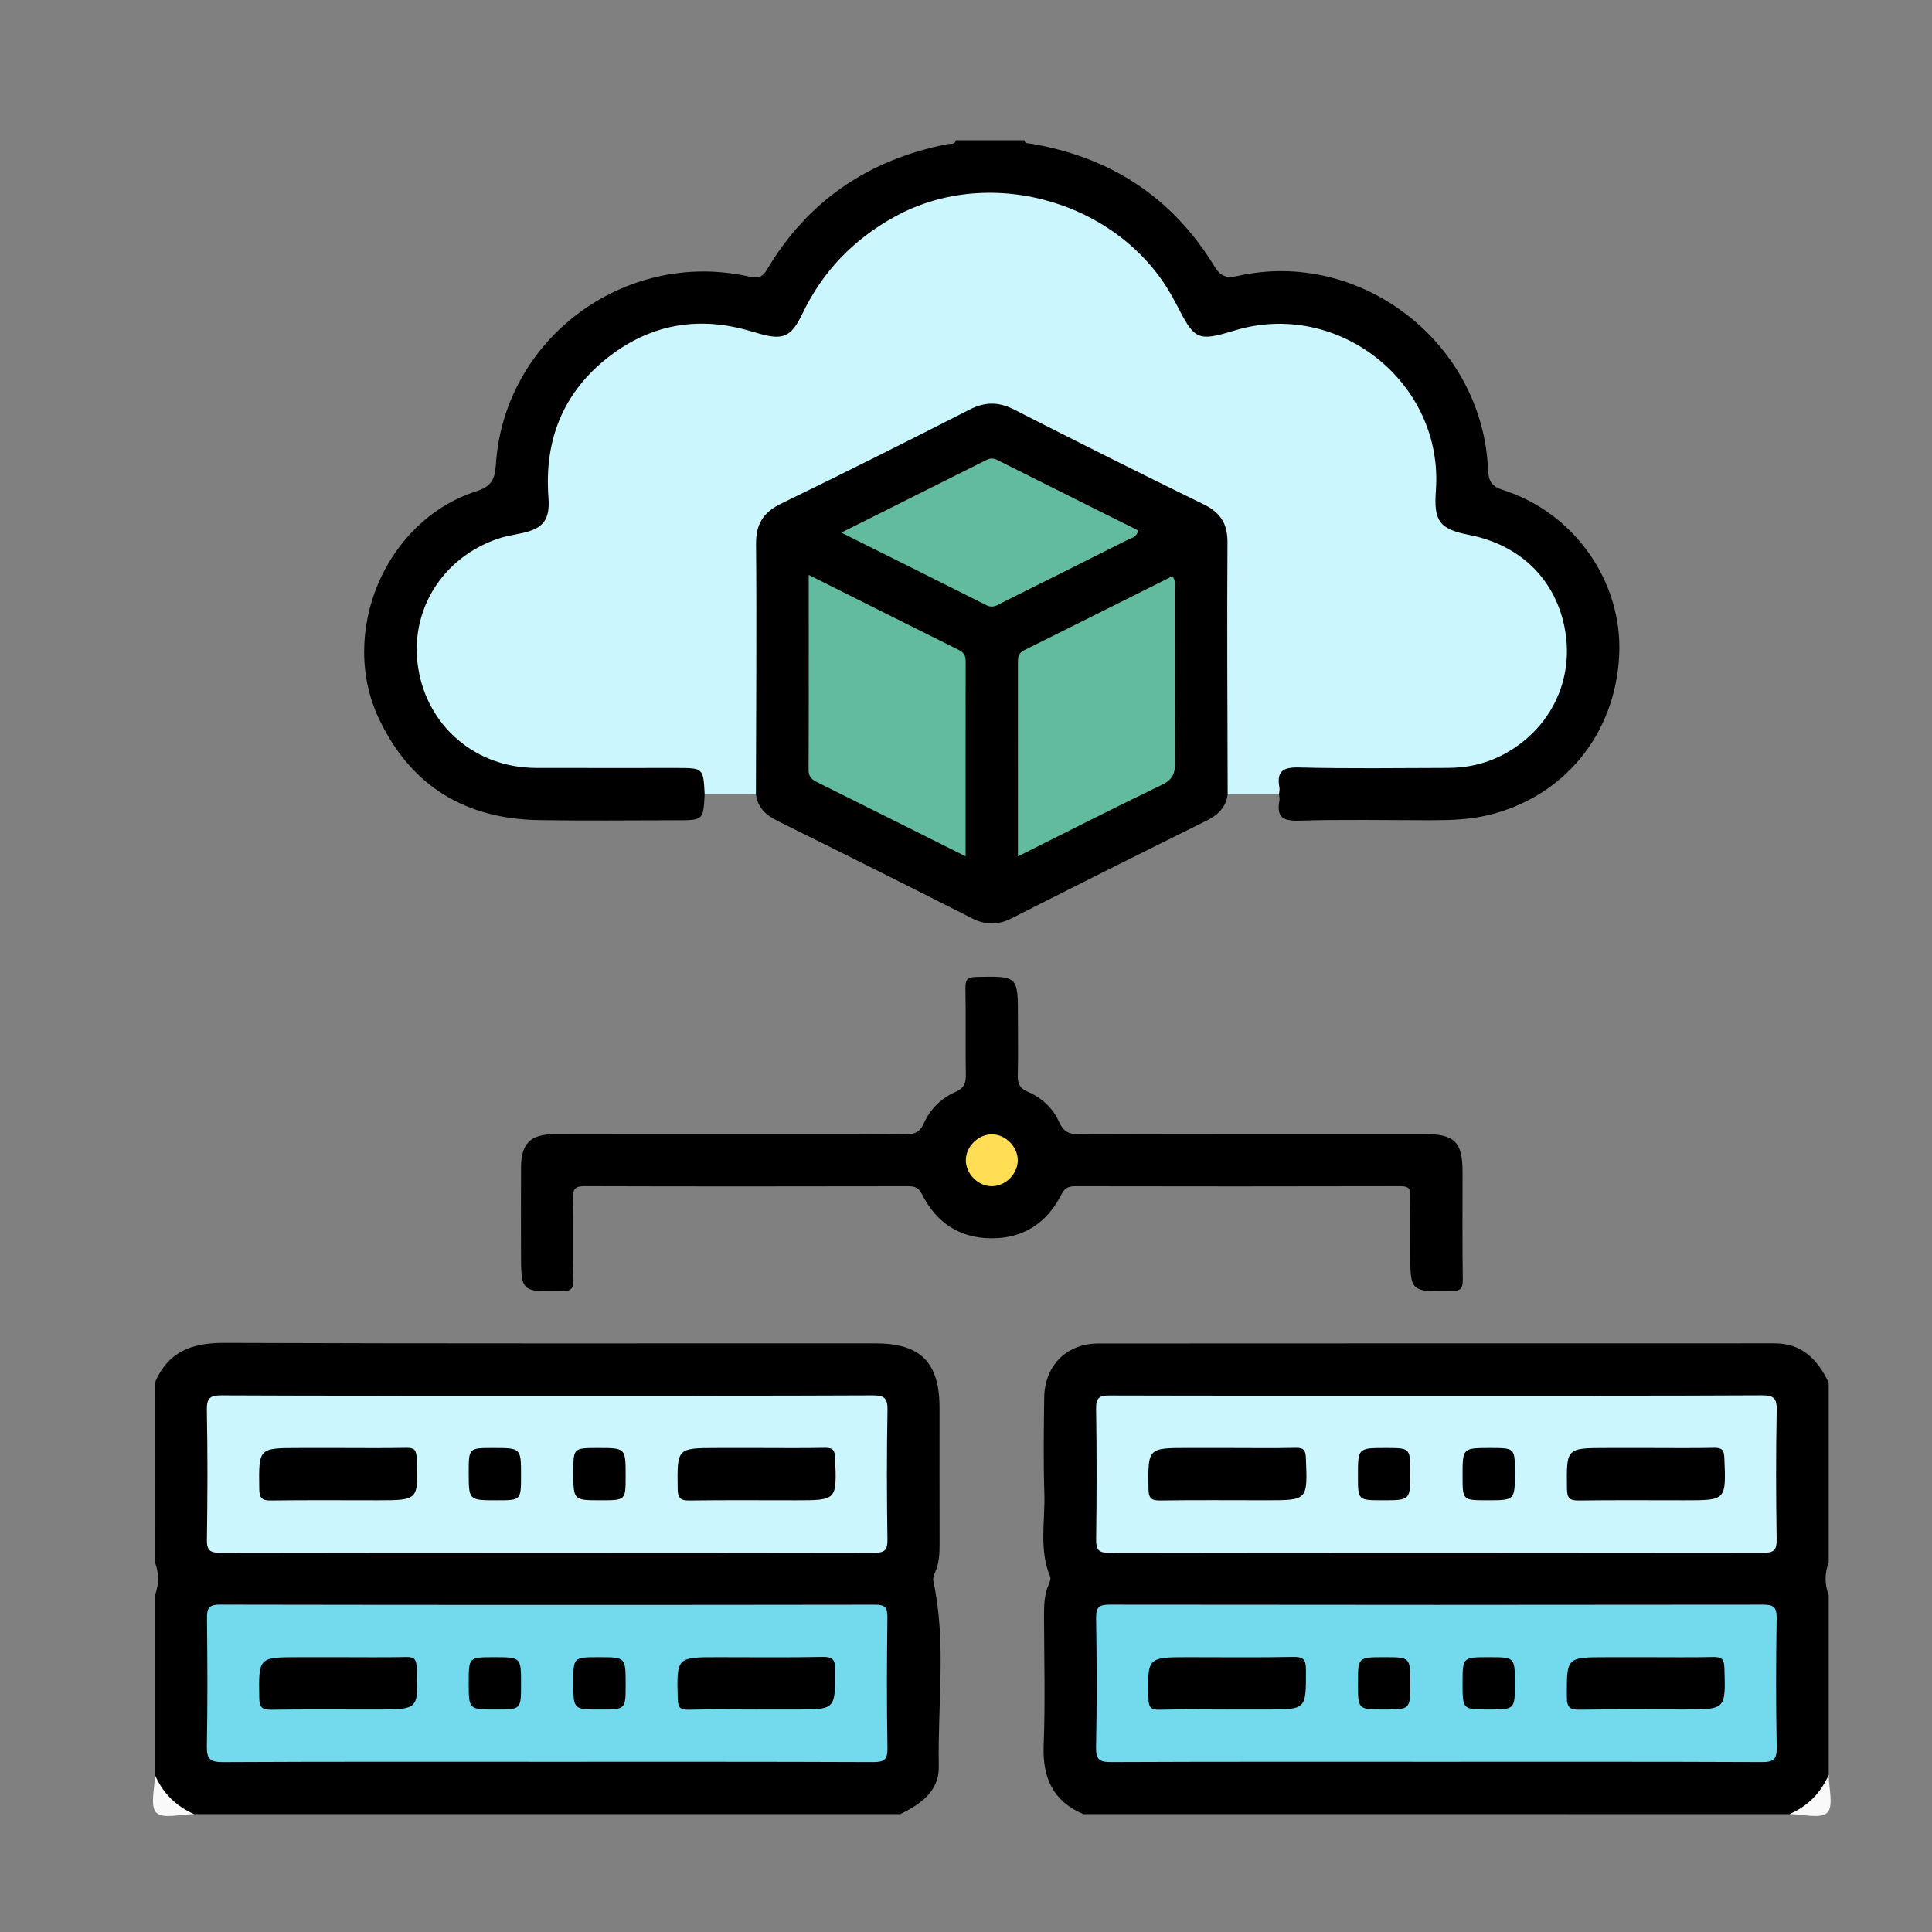 <?xml version="1.0" encoding="utf-8"?>
<!-- Generator: Adobe Illustrator 23.0.0, SVG Export Plug-In . SVG Version: 6.00 Build 0)  -->
<svg width="100" height="100" version="1.1" id="Layer_1" xmlns="http://www.w3.org/2000/svg" xmlns:xlink="http://www.w3.org/1999/xlink" x="0px" y="0px"
	 viewBox="0 0 1000 1000" style="enable-background:new 0 0 1000 1000;" xml:space="preserve">
<rect x="0" y="0" width="1000" height="1000" fill="#808080" stroke="none"/>
<style type="text/css">
	.st0{fill:#F9F9F9;}
	.st1{fill:#CCF6FE;}
	.st2{fill:#73DAEE;}
	.st3{fill:#62BB9F;}
	.st4{fill:#FFDE55;}
</style>
<g>
	<path d="M80.17,715.62c6.7-15.77,18.85-20.59,35.55-20.54c112.42,0.44,224.87,0.22,337.31,0.24c23.47,0,33.25,9.81,33.27,33.35
		c0,23.39-0.03,46.77,0.03,70.17c0.02,5.11-0.2,10.17-2.28,14.92c-0.69,1.57-1.3,3.01-0.91,4.82c6.82,31.76,2.1,63.91,2.78,95.86
		c0.27,12.64-9.44,19.44-19.9,24.55c-121.83,0-243.67,0-365.5,0c-11.42-2.12-18.19-8.88-20.31-20.31c0-31.02,0-62.05,0-93.07
		c2.15-5.63,2.15-11.29,0-16.92C80.17,777.67,80.17,746.64,80.17,715.62z"/>
	<path d="M560.73,938.98c-15.77-6.7-21.17-18.82-20.53-35.55c0.86-22.23,0.24-44.52,0.19-66.77c-0.02-5.67,0.08-11.25,2.44-16.58
		c0.54-1.22,1.17-2.91,0.73-3.96c-5.89-14.16-2.52-28.99-3.01-43.49c-0.56-16.33-0.27-32.69-0.08-49.02
		c0.2-16.75,11.44-28.21,28.14-28.22c116.66-0.1,233.33-0.03,349.98-0.07c14.33,0,22.25,8.56,27.94,20.32c0,31.02,0,62.05,0,93.07
		c-2.15,5.63-2.15,11.29,0,16.92c0,31.02,0,62.05,0,93.07c-2.12,11.42-8.88,18.19-20.31,20.31
		C804.4,938.98,682.56,938.98,560.73,938.98z"/>
	<path d="M364.73,411.07c-0.71,13.5-0.71,13.5-14.64,13.5c-23.67,0-47.33,0.32-71-0.07c-37.97-0.63-66.11-17.29-82.76-52.05
		c-21.42-44.72,2.91-102.86,50-118.11c7.82-2.52,9.81-5.92,10.32-13.71c4.15-65.11,66.33-111.51,130.34-97.64
		c4.04,0.88,7.07,1.46,9.83-3.18c21.3-35.99,52.95-57.31,93.85-65.25c1.47-0.29,3.55,0.42,4.06-1.96c11.84,0,23.69,0,35.53,0
		c0.37,1.93,1.95,1.51,3.25,1.73c41.1,6.95,73.15,27.63,94.98,63.37c3.06,5.03,5.92,6.55,12.05,5.16
		c63.76-14.35,126.94,34.54,129.67,100.29c0.25,5.96,1.93,8.61,7.73,10.46c36.99,11.76,61.95,47.5,60.16,85.38
		c-1.96,41.24-28.75,73.59-67.97,82.96c-10.32,2.47-20.59,2.62-30.98,2.61c-22.25-0.02-44.52-0.47-66.75,0.22
		c-8.51,0.27-11.76-1.96-10.17-10.39c0.2-1.07-0.15-2.23-0.24-3.35c-4.35-11.76-1.78-15.75,10.51-15.82
		c25.36-0.12,50.75,0.15,76.11-0.1c30.26-0.3,53.29-19.31,58.95-48.24c5.77-29.41-13.32-59.36-42.51-66.7
		c-1.64-0.41-3.32-0.68-4.96-1.05c-15.74-3.49-19.44-8.58-19.1-24.64c0.68-31.49-11.42-56.5-38.56-73.29
		c-18.43-11.4-38.39-13.84-59.38-8.75c-3.28,0.8-6.51,1.81-9.8,2.66c-11.32,2.91-17.51,0.27-22.89-10.17
		c-8.24-15.96-18.48-30.04-32.88-41.29c-45.65-35.64-116.08-25.52-149.53,21.85c-3.91,5.55-7.43,11.27-10.54,17.31
		c-6.84,13.27-12.44,15.75-26.7,11.47c-25.55-7.68-49.63-5.45-71.64,10.37c-23.37,16.79-33.89,40.15-33.3,68.5
		c0.39,17.99-2.4,22.35-19.98,26.16c-23.66,5.13-39.44,19.19-45.6,42.54c-9.88,37.51,17.6,72.58,57.08,73.25
		c25.65,0.44,51.31,0,76.96,0.14C366.51,395.3,369.06,399.31,364.73,411.07z"/>
	<path class="st0" d="M80.17,918.68c4.11,9.43,10.88,16.19,20.31,20.31c-6.77,0-16.18,2.64-19.56-0.74
		C77.53,934.86,80.17,925.45,80.17,918.68z"/>
	<path class="st0" d="M926.23,938.98c9.43-4.11,16.19-10.88,20.31-20.31c0,6.77,2.64,16.18-0.74,19.56
		C942.41,941.62,933,938.98,926.23,938.98z"/>
	<path class="st1" d="M364.73,411.07c-0.71-13.57-0.71-13.57-14.62-13.57c-24.25,0-48.5,0.05-72.74-0.02
		c-30.97-0.1-55.96-21.27-60.87-51.46c-4.82-29.63,12.22-57.4,41.41-67.23c3.98-1.34,8.19-1.98,12.3-2.86
		c11.07-2.37,14.54-7.01,13.67-18.43c-2.28-30.02,7.77-54.89,31.78-73.25c20.95-16.02,44.59-20.47,70.19-13.6
		c2.17,0.58,4.31,1.24,6.48,1.86c12.79,3.74,17.12,2.13,22.91-9.98c10.56-22.1,26.58-38.68,48.04-50.46
		c50.31-27.62,118.72-6.85,144.95,44.23c0.39,0.74,0.85,1.47,1.22,2.22c8.9,17.53,10.71,18.29,29.49,12.57
		c53.71-16.36,108.35,26.99,104.27,82.73c-1.17,16.06,1.83,20.03,17.43,23.1c26.79,5.26,45.15,23.71,49.53,49.77
		c4.26,25.38-7.36,49.7-30.14,62.81c-9.48,5.45-19.78,7.95-30.66,7.97c-25.65,0.05-51.32,0.44-76.96-0.22
		c-8.61-0.22-11.71,2.1-10.17,10.46c0.2,1.07-0.15,2.23-0.24,3.35c-8.85,0-17.68,0-26.53,0c-3.67-3.35-2.59-7.83-2.61-11.91
		c-0.1-38.58-0.36-77.16,0.14-115.74c0.14-10.83-3.82-16.96-13.5-21.63c-31.2-15.03-62.15-30.61-92.97-46.42
		c-9.17-4.7-17.14-4.7-26.31,0c-31.07,15.94-62.29,31.61-93.71,46.82c-9.07,4.4-12.83,10.25-12.72,20.37
		c0.39,38.85,0.2,77.72,0.1,116.59c-0.02,4.08,1.07,8.56-2.61,11.91C382.41,411.07,373.57,411.07,364.73,411.07z"/>
	<path d="M391.26,411.07c0.08-43.15,0.44-86.28,0.07-129.43c-0.08-10.53,3.81-16.53,13.13-21.05c32.64-15.84,65.06-32.1,97.38-48.58
		c8.05-4.11,15.03-4.11,23.06-0.02c32.56,16.63,65.25,33,98.09,49.04c8.7,4.25,12.4,9.95,12.35,19.76
		c-0.29,43.42,0.02,86.84,0.1,130.28c-0.86,6.8-4.96,10.75-10.96,13.72c-33.67,16.67-67.26,33.49-100.77,50.48
		c-7.14,3.62-13.57,3.62-20.71,0c-33.5-17.01-67.09-33.81-100.77-50.48C396.21,421.82,392.13,417.88,391.26,411.07z"/>
	<path d="M378.03,587.02c30.17,0,60.32-0.08,90.49,0.1c4.7,0.03,7.51-0.95,9.63-5.67c3.28-7.38,9.04-13.06,16.46-16.3
		c4.45-1.93,5.38-4.59,5.3-9c-0.25-14.94,0.07-29.88-0.2-44.82c-0.08-4.4,1.13-5.57,5.58-5.65c21.59-0.46,21.59-0.61,21.59,20.83
		c0,9.87,0.2,19.75-0.08,29.6c-0.14,4.4,0.76,7.14,5.26,9.02c7.23,3.03,12.94,8.51,16.09,15.53c2.4,5.38,5.47,6.48,10.85,6.46
		c59.48-0.19,118.96-0.12,178.43-0.12c15.45,0,19.56,4.11,19.58,19.46c0.02,18.61-0.15,37.21,0.12,55.81
		c0.07,4.77-1.27,6.01-6.04,6.06c-21.15,0.24-21.15,0.41-21.15-20.44c0-9.58-0.2-19.17,0.08-28.75c0.12-4.08-1.13-5.18-5.18-5.16
		c-56.09,0.14-112.19,0.12-168.3,0.02c-3.47,0-5.43,0.83-7.11,4.15c-7.48,14.91-19.83,22.96-36.5,22.81
		c-16.3-0.15-28.38-8.17-35.69-22.78c-1.66-3.32-3.59-4.2-7.09-4.18c-55.82,0.1-111.63,0.14-167.45-0.03
		c-4.72-0.02-6.19,1.15-6.09,5.99c0.32,14.1-0.08,28.19,0.22,42.29c0.1,4.72-1.17,6.06-5.99,6.11
		c-21.17,0.27-21.17,0.46-21.17-20.37c0-14.65-0.07-29.32,0.02-43.98c0.08-12.05,4.91-16.9,16.99-16.94
		C317.13,586.97,347.57,587.02,378.03,587.02z"/>
	<path class="st1" d="M283.22,722.39c56.09,0,112.2,0.12,168.3-0.15c6.28-0.03,7.97,1.4,7.85,7.78
		c-0.44,22.27-0.37,44.54-0.03,66.81c0.08,5.58-1.51,6.9-6.97,6.9c-112.76-0.17-225.53-0.17-338.31,0c-5.48,0-7.06-1.34-6.97-6.9
		c0.34-22.27,0.41-44.55-0.03-66.81c-0.14-6.4,1.57-7.82,7.85-7.78C171.02,722.51,227.13,722.39,283.22,722.39z"/>
	<path class="st2" d="M282.73,911.91c-55.81,0-111.61-0.12-167.42,0.17c-6.67,0.03-8.36-1.73-8.24-8.29
		c0.42-21.98,0.29-43.96,0.07-65.94c-0.05-4.99,0.54-7.31,6.62-7.29c113.02,0.2,226.03,0.19,339.05,0.03c5.28,0,6.58,1.39,6.51,6.57
		c-0.29,22.54-0.37,45.1,0.03,67.63c0.1,6.11-1.78,7.31-7.53,7.28C395.46,911.83,339.1,911.91,282.73,911.91z"/>
	<path class="st2" d="M743.48,911.91c-56.09,0-112.17-0.1-168.27,0.15c-6.24,0.03-8.02-1.37-7.89-7.8
		c0.44-22.25,0.37-44.54,0.03-66.79c-0.08-5.62,1.57-6.92,7.02-6.9c112.73,0.15,225.48,0.15,338.21,0c5.45,0,7.09,1.3,7.01,6.92
		c-0.34,22.27-0.41,44.54,0.03,66.79c0.14,6.43-1.66,7.82-7.9,7.78C855.65,911.81,799.56,911.91,743.48,911.91z"/>
	<path class="st1" d="M743.53,722.39c56.09,0,112.2,0.12,168.3-0.17c6.38-0.03,7.9,1.56,7.78,7.85
		c-0.42,22.27-0.37,44.54-0.02,66.81c0.08,5.67-1.64,6.85-7.02,6.85c-112.76-0.15-225.53-0.15-338.31,0.02
		c-5.57,0.02-6.99-1.47-6.9-6.95c0.3-22.56,0.34-45.11-0.02-67.65c-0.08-5.67,1.64-6.87,7.02-6.85
		C630.77,722.46,687.15,722.39,743.53,722.39z"/>
	<path class="st3" d="M418.59,297.58c26.89,13.45,52.24,26.19,77.63,38.8c2.66,1.32,3.62,3.06,3.6,5.94
		c-0.05,33.18-0.02,66.35-0.02,100.92c-9.39-4.7-17.85-8.93-26.31-13.16c-16.35-8.16-32.73-16.3-49.05-24.47
		c-2.96-1.49-5.94-2.54-5.92-7.09C418.68,365.35,418.59,332.19,418.59,297.58z"/>
	<path class="st3" d="M526.89,443.26c0-34.5,0.02-67.43-0.02-100.34c0-2.66,0.25-4.87,3.08-6.28
		c25.64-12.74,51.22-25.57,76.84-38.38c2.17,2.71,1.27,5.3,1.27,7.65c0.07,29.56-0.08,59.11,0.17,88.67
		c0.05,5.69-1.3,8.99-6.89,11.68C576.81,418.03,552.58,430.42,526.89,443.26z"/>
	<path class="st3" d="M435.45,275.67c26.4-13.18,50.76-25.35,75.1-37.57c1.95-0.98,3.59-1.03,5.55-0.05
		c24.33,12.22,48.72,24.37,73.03,36.52c-0.85,3.69-3.74,3.96-5.82,5.01c-21.35,10.76-42.74,21.46-64.17,32.1
		c-2.64,1.32-5.01,3.38-8.56,1.57C486.24,300.98,461.86,288.87,435.45,275.67z"/>
	<path class="st4" d="M526.79,600.66c-0.07,7.07-6.46,13.4-13.54,13.33c-7.09-0.07-13.38-6.46-13.33-13.54
		c0.07-7.07,6.46-13.38,13.54-13.33C520.53,587.19,526.84,593.59,526.79,600.66z"/>
	<path d="M174.91,749.47c11.83,0,23.66,0.15,35.48-0.08c4.01-0.08,5.09,1.1,5.26,5.16c0.91,22.01,1.05,22-20.44,22
		c-18.31,0-36.62-0.15-54.91,0.1c-4.74,0.07-6.06-1.22-6.11-6.02c-0.29-21.15-0.46-21.15,20.46-21.15
		C161.39,749.47,168.16,749.47,174.91,749.47z"/>
	<path d="M391.5,749.47c11.83,0,23.66,0.15,35.48-0.08c4.01-0.08,5.09,1.08,5.26,5.16c0.91,22.01,1.05,22-20.44,22
		c-18.31,0-36.62-0.15-54.91,0.1c-4.72,0.07-6.06-1.22-6.13-6.02c-0.29-21.15-0.46-21.15,20.46-21.15
		C377.98,749.47,384.75,749.47,391.5,749.47z"/>
	<path d="M310.97,776.54c-14.21,0-14.21,0-14.21-14.55c0-12.52,0-12.52,12.86-12.52c14.21,0,14.21,0,14.21,14.55
		C323.83,776.54,323.83,776.54,310.97,776.54z"/>
	<path d="M242.61,762.28c0-12.81,0-12.81,12.57-12.81c14.5,0,14.5,0,14.5,14.25c0,12.83,0,12.83-12.57,12.83
		C242.61,776.54,242.61,776.54,242.61,762.28z"/>
	<path d="M174.93,857.76c11.81,0,23.64,0.15,35.43-0.08c3.99-0.08,5.11,1.12,5.28,5.18c0.98,21.98,1.12,21.98-20.47,21.98
		c-18.29,0-36.57-0.15-54.84,0.1c-4.72,0.07-6.07-1.24-6.14-6.04c-0.34-21.13-0.51-21.13,20.49-21.13
		C161.42,857.76,168.17,857.76,174.93,857.76z"/>
	<path d="M391.04,884.84c-11.54,0-23.06-0.2-34.6,0.1c-4.48,0.12-5.55-1.3-5.65-5.67c-0.54-21.51-0.69-21.51,20.95-21.51
		c18,0,36.01,0.22,54.01-0.14c5.26-0.1,6.5,1.39,6.51,6.55c0.05,20.66,0.25,20.66-20.14,20.66
		C405.11,884.84,398.07,884.84,391.04,884.84z"/>
	<path d="M269.69,871.64c0,13.2,0,13.2-13.05,13.2c-14.03,0-14.03,0-14.03-13.88c0-13.2,0-13.2,13.05-13.2
		C269.69,857.76,269.69,857.76,269.69,871.64z"/>
	<path d="M323.83,871.79c0,13.05,0,13.05-13.2,13.05c-13.88,0-13.88,0-13.88-14.03c0-13.05,0-13.05,13.2-13.05
		C323.83,857.76,323.83,857.76,323.83,871.79z"/>
	<path d="M852.03,857.76c11.54,0,23.06,0.15,34.6-0.08c4.13-0.08,5.75,0.71,5.91,5.41c0.68,21.74,0.86,21.73-20.75,21.73
		c-18,0-36.01-0.15-54.01,0.1c-4.84,0.07-6.75-0.73-6.77-6.29c-0.1-20.86-0.36-20.86,20.76-20.86
		C838.53,857.76,845.28,857.76,852.03,857.76z"/>
	<path d="M634.71,884.84c-11.54,0-23.06-0.2-34.6,0.1c-4.48,0.12-5.55-1.29-5.67-5.67c-0.54-21.51-0.68-21.51,20.97-21.51
		c18,0,36.01,0.22,54.01-0.14c5.26-0.1,6.51,1.37,6.53,6.55c0.07,20.66,0.25,20.66-20.14,20.66
		C648.77,884.84,641.75,884.84,634.71,884.84z"/>
	<path d="M729.94,871.33c0,13.5,0,13.5-13.57,13.5c-13.5,0-13.5,0-13.5-13.57c0-13.5,0-13.5,13.57-13.5
		C729.94,857.76,729.94,857.76,729.94,871.33z"/>
	<path d="M770.62,857.76c13.47,0,13.47,0,13.47,13.6c0,13.47,0,13.47-13.6,13.47c-13.47,0-13.47,0-13.47-13.6
		C757.02,857.76,757.02,857.76,770.62,857.76z"/>
	<path d="M636.05,749.47c11.54,0,23.1,0.17,34.64-0.08c4.06-0.08,5.06,1.17,5.23,5.19c0.9,21.96,1.02,21.96-20.47,21.96
		c-18.31,0-36.62-0.17-54.91,0.1c-4.77,0.07-6.02-1.29-6.09-6.06c-0.27-21.12-0.44-21.12,20.49-21.12
		C621.97,749.47,629.01,749.47,636.05,749.47z"/>
	<path d="M852.62,749.47c11.54,0,23.1,0.15,34.64-0.08c4.03-0.08,5.09,1.12,5.26,5.16c0.91,22,1.03,22-20.44,22
		c-18.31,0-36.62-0.15-54.91,0.1c-4.74,0.07-6.04-1.24-6.11-6.02c-0.29-21.15-0.46-21.15,20.46-21.15
		C838.53,749.47,845.57,749.47,852.62,749.47z"/>
	<path d="M771.27,749.47c12.83,0,12.83,0,12.83,12.57c0,14.5,0,14.5-14.25,14.5c-12.83,0-12.83,0-12.83-12.57
		C757.02,749.47,757.02,749.47,771.27,749.47z"/>
	<path d="M717.22,749.47c12.72,0,12.72,0,12.72,12.67c0,14.4,0,14.4-14.35,14.4c-12.72,0-12.72,0-12.72-12.67
		C702.87,749.47,702.87,749.47,717.22,749.47z"/>
</g>
</svg>
